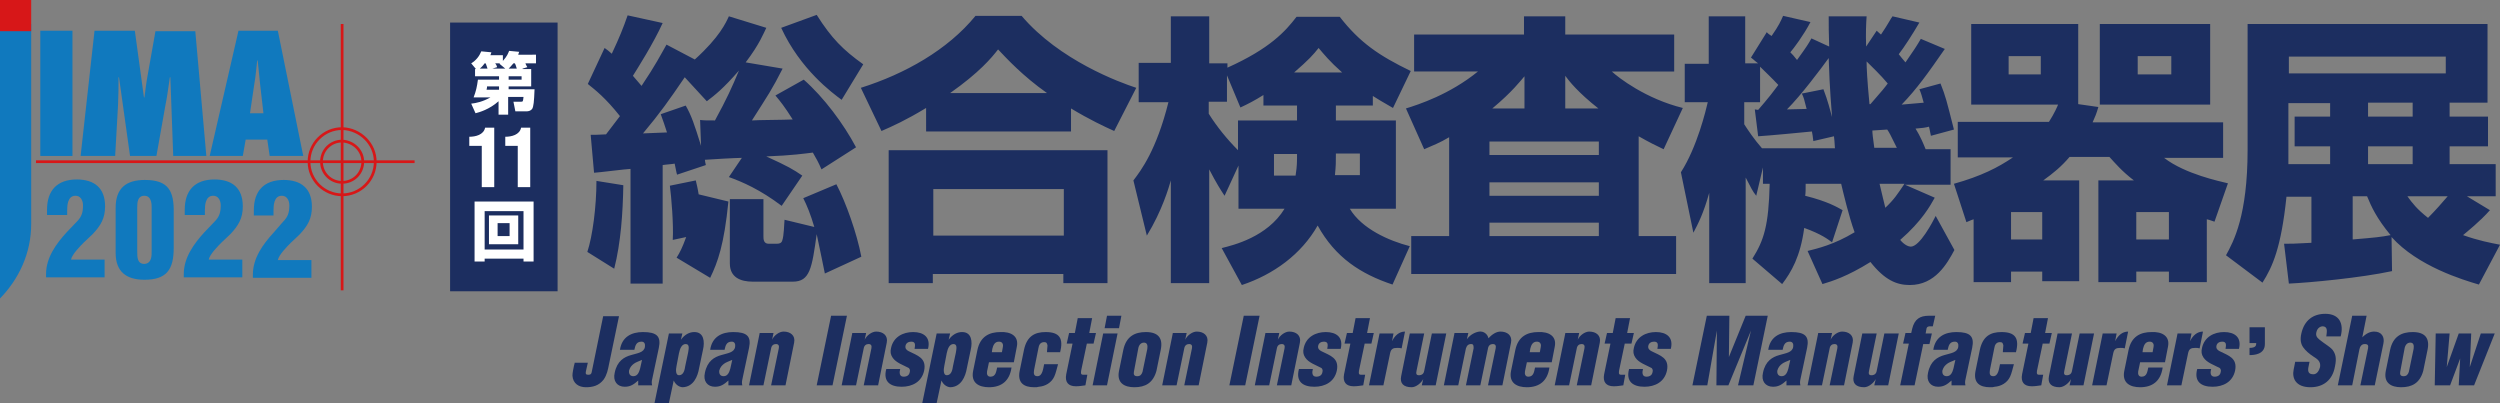 <?xml version="1.0" encoding="utf-8"?>
<!-- Generator: Adobe Illustrator 26.3.1, SVG Export Plug-In . SVG Version: 6.00 Build 0)  -->
<svg version="1.1" id="_x3C_レイヤー_x3E_" xmlns="http://www.w3.org/2000/svg" xmlns:xlink="http://www.w3.org/1999/xlink"
	 x="0px" y="0px" viewBox="0 0 521 84" style="enable-background:new 0 0 521 84;" xml:space="preserve">
<rect x="0" y="0" width="521" height="84" fill="#808080" stroke="none"/>
<style type="text/css">
	.st0{fill:#1C2E60;}
	.st1{fill:#FFFFFF;}
	.st2{fill:#1079BE;}
	.st3{fill:none;stroke:#D71718;stroke-width:0.571;}
	.st4{fill:#D71718;}
</style>
<g>
	<path class="st0" d="M453.8,69.5l-2.2,10.8h3l1.4-6.7c0.2-0.9,0.6-1.1,1.5-1.1c0.3,0,0.6,0,0.9,0.1l0.7-3.5c-1.2,0-2.1,0.8-2.7,2h0
		l0.3-1.6H453.8z M451.2,75.4l0.6-3.1c0.5-2.3-1.3-3.2-3.4-3.1c-2.3,0-4.2,0.9-4.8,3.7l-0.9,4.4c-0.5,2.5,1.2,3.4,3.3,3.4
		c2.6,0,4.3-1.3,4.7-4.1h-3c-0.2,0.9-0.3,1.9-1.4,1.9c-0.6,0-0.8-0.5-0.7-1.1l0.4-1.9H451.2z M446.5,73.4l0.1-0.7
		c0.2-0.8,0.5-1.5,1.4-1.5c0.8,0,0.9,0.7,0.8,1.1l-0.2,1.1H446.5z M438.2,69.5l-2.2,10.8h3l1.4-6.7c0.2-0.9,0.6-1.1,1.5-1.1
		c0.3,0,0.6,0,0.9,0.1l0.7-3.5c-1.2,0-2.1,0.8-2.7,2h0l0.3-1.6H438.2z M434.2,80.3l2.2-10.8h-3l-1.6,7.8c-0.1,0.6-0.5,0.9-1.1,0.9
		c-0.6,0-0.6-0.4-0.5-0.9l1.6-7.8h-3l-1.8,8.9c-0.3,1.5,0.5,2.3,2.2,2.3c0.9,0,2-0.9,2.4-1.7h0l-0.3,1.3H434.2z M422.7,71.7
		l-1.3,6.3c-0.3,1.6,0.4,2.5,2,2.5c0.7,0,1.3-0.1,2-0.2l0.4-2.2c-0.3,0-0.4,0-0.8,0c-0.4,0-0.6-0.1-0.5-0.8l1.2-5.7h1.4l0.5-2.2
		h-1.4l0.6-3.1h-3l-0.6,3.1H422l-0.5,2.2H422.7z M420.1,73.5c0.8-3-0.1-4.3-3-4.3c-2.3,0-3.9,0.9-4.5,3.7l-0.9,4.4
		c-0.5,2.5,0.9,3.4,3,3.4c0.5,0,0.7,0,1-0.1c1.3-0.1,2.6-0.8,3.2-2.1c0.3-0.6,0.6-1.9,0.8-2.6h-2.9c-0.2,0.8-0.3,2.5-1.4,2.5
		c-0.8,0-0.8-0.6-0.7-1.3l0.9-4.5c0.1-0.7,0.4-1.3,1.2-1.3c0.5,0,0.6,0.2,0.7,0.7c0,0.4-0.1,0.8-0.1,1.2l0,0.2H420.1z M406.7,80.3
		h2.9c-0.1-0.4-0.1-0.8,0-1.2l1.4-6.6c0.5-2.4-0.4-3.3-3.3-3.3c-2.4,0-4.4,1-4.8,3.7h3c0.2-0.9,0.4-1.7,1.5-1.7
		c0.6,0,0.8,0.5,0.7,1.1c-0.2,1.2-1.6,1.3-2.9,1.7c-1.4,0.4-2.9,1.2-3.4,3.7c-0.4,1.7,0.5,2.9,2.1,2.9c1.2,0,1.9-0.5,2.8-1.3
		L406.7,80.3z M407.1,76.8c-0.2,0.7-0.5,1.6-1.4,1.6c-0.7,0-1-0.5-0.9-1.2c0.2-0.7,0.6-1.1,1-1.4c0.4-0.3,1-0.5,1.7-0.8L407.1,76.8z
		 M396,80.3h3l1.8-8.6h1.3l0.5-2.2h-1.3l0.2-1.1c0.1-0.3,0.4-0.4,0.7-0.4h0.6l0.5-2.2H402c-1.9,0-3,0.7-3.5,2.7l-0.2,0.9h-1.2
		l-0.5,2.2h1.2L396,80.3z M393.5,80.3l2.2-10.8h-3l-1.6,7.8c-0.1,0.6-0.5,0.9-1.1,0.9c-0.6,0-0.6-0.4-0.5-0.9l1.6-7.8h-3l-1.8,8.9
		c-0.3,1.5,0.5,2.3,2.2,2.3c0.9,0,2-0.9,2.4-1.7h0l-0.3,1.3H393.5z M378.9,69.5l-2.2,10.8h3l1.6-7.7c0.1-0.6,0.5-0.9,1-0.9
		c0.6,0,0.7,0.4,0.6,0.9l-1.6,7.7h3l1.8-8.9c0.3-1.5-0.8-2.3-2.2-2.3c-0.9,0-2,0.8-2.4,1.7h0l0.3-1.4H378.9z M372.3,80.3h2.9
		c-0.1-0.4-0.1-0.8,0-1.2l1.4-6.6c0.5-2.4-0.4-3.3-3.3-3.3c-2.4,0-4.4,1-4.8,3.7h3c0.2-0.9,0.4-1.7,1.5-1.7c0.6,0,0.8,0.5,0.7,1.1
		c-0.2,1.2-1.6,1.3-2.9,1.7c-1.4,0.4-2.9,1.2-3.4,3.7c-0.4,1.7,0.5,2.9,2.1,2.9c1.2,0,1.9-0.5,2.8-1.3L372.3,80.3z M372.7,76.8
		c-0.2,0.7-0.5,1.6-1.4,1.6c-0.7,0-1-0.5-0.9-1.2c0.2-0.7,0.6-1.1,1-1.4c0.4-0.3,1-0.5,1.7-0.8L372.7,76.8z M355.8,80.3l2-11.4h0
		l-0.1,11.4h2.5l4.7-11.4h0l-2.7,11.4h3.2l3-14.5h-4.6l-3.5,8.6h0l0.1-8.6h-4.7l-3,14.5H355.8z M348.2,72.7c0.6-2.4-0.9-3.5-3.1-3.5
		c-2.1,0-4.1,1-4.6,3.3c-0.2,0.8-0.1,1.4,0.3,2c0.7,1.1,2.3,1.6,3.4,2.2c0.2,0.2,0.3,0.5,0.2,0.8c-0.1,0.7-0.6,1-1.3,1
		c-0.9,0-0.9-0.9-0.7-1.6h-2.9c-0.7,2.6,0.8,3.7,3.2,3.7c2.2,0,4.2-1,4.7-3.4c0.5-2.6-1.4-3.1-3.2-4c-0.4-0.2-0.8-0.5-0.7-1.1
		c0.1-0.6,0.6-0.9,1.2-0.9c1,0,0.8,0.8,0.7,1.5H348.2z M335.6,71.7l-1.3,6.3c-0.3,1.6,0.4,2.5,2,2.5c0.7,0,1.3-0.1,2-0.2l0.4-2.2
		c-0.3,0-0.4,0-0.8,0c-0.4,0-0.6-0.1-0.5-0.8l1.2-5.7h1.4l0.5-2.2h-1.4l0.6-3.1h-3l-0.6,3.1h-1.2l-0.5,2.2H335.6z M326.2,69.5
		L324,80.3h3l1.6-7.7c0.1-0.6,0.5-0.9,1-0.9c0.6,0,0.7,0.4,0.6,0.9l-1.6,7.7h3l1.8-8.9c0.3-1.5-0.8-2.3-2.2-2.3
		c-0.9,0-2,0.8-2.4,1.7h0l0.3-1.4H326.2z M323.4,75.4l0.6-3.1c0.5-2.3-1.3-3.2-3.4-3.1c-2.3,0-4.2,0.9-4.8,3.7l-0.9,4.4
		c-0.5,2.5,1.2,3.4,3.3,3.4c2.6,0,4.3-1.3,4.7-4.1h-3c-0.2,0.9-0.3,1.9-1.4,1.9c-0.6,0-0.8-0.5-0.7-1.1l0.4-1.9H323.4z M318.8,73.4
		l0.1-0.7c0.2-0.8,0.5-1.5,1.4-1.5c0.8,0,0.9,0.7,0.8,1.1l-0.2,1.1H318.8z M303.1,69.5l-2.2,10.8h3l1.6-7.7c0.2-0.6,0.5-0.9,1.1-0.9
		c0.5,0,0.5,0.4,0.5,0.9l-1.6,7.7h3l1.6-7.7c0.1-0.6,0.5-0.9,1-0.9c0.6,0,0.7,0.4,0.6,0.9l-1.6,7.7h3l1.8-8.9
		c0.3-1.5-0.8-2.3-2.2-2.3c-0.8,0-1.7,0.5-2.5,1.4h0c-0.2-0.9-1-1.5-1.9-1.4c-0.8,0.1-1.9,0.6-2.6,1.6h0l0.3-1.3H303.1z M299.2,80.3
		l2.2-10.8h-3l-1.6,7.8c-0.1,0.6-0.5,0.9-1.1,0.9c-0.6,0-0.6-0.4-0.5-0.9l1.6-7.8h-3l-1.8,8.9c-0.3,1.5,0.5,2.3,2.2,2.3
		c0.9,0,2-0.9,2.4-1.7h0l-0.3,1.3H299.2z M287.5,69.5l-2.2,10.8h3l1.4-6.7c0.2-0.9,0.6-1.1,1.5-1.1c0.3,0,0.6,0,0.9,0.1l0.7-3.5
		c-1.2,0-2.1,0.8-2.7,2h0l0.3-1.6H287.5z M281.4,71.7l-1.3,6.3c-0.3,1.6,0.4,2.5,2,2.5c0.7,0,1.3-0.1,2-0.2l0.4-2.2
		c-0.3,0-0.4,0-0.8,0c-0.4,0-0.6-0.1-0.5-0.8l1.2-5.7h1.4l0.5-2.2h-1.4l0.6-3.1h-3l-0.6,3.1h-1.2l-0.5,2.2H281.4z M279.4,72.7
		c0.6-2.4-0.9-3.5-3.1-3.5c-2.1,0-4.1,1-4.6,3.3c-0.2,0.8-0.1,1.4,0.3,2c0.7,1.1,2.3,1.6,3.4,2.2c0.2,0.2,0.3,0.5,0.2,0.8
		c-0.1,0.7-0.6,1-1.3,1c-0.9,0-0.9-0.9-0.7-1.6h-2.9c-0.7,2.6,0.8,3.7,3.2,3.7c2.2,0,4.2-1,4.7-3.4c0.5-2.6-1.4-3.1-3.2-4
		c-0.4-0.2-0.8-0.5-0.7-1.1c0.1-0.6,0.6-0.9,1.2-0.9c1,0,0.8,0.8,0.7,1.5H279.4z M263.7,69.5l-2.2,10.8h3l1.6-7.7
		c0.1-0.6,0.5-0.9,1-0.9c0.6,0,0.7,0.4,0.6,0.9l-1.6,7.7h3l1.8-8.9c0.3-1.5-0.8-2.3-2.2-2.3c-0.9,0-2,0.8-2.4,1.7h0l0.3-1.4H263.7z
		 M259.5,80.3l3-14.5h-3.3l-3,14.5H259.5z M244.4,69.5l-2.2,10.8h3l1.6-7.7c0.1-0.6,0.5-0.9,1-0.9c0.6,0,0.7,0.4,0.6,0.9l-1.6,7.7h3
		l1.8-8.9c0.3-1.5-0.8-2.3-2.2-2.3c-0.9,0-2,0.8-2.4,1.7h0l0.3-1.4H244.4z M237.2,72.7c0.1-0.7,0.5-1.3,1.2-1.3
		c0.7,0,0.8,0.6,0.7,1.3l-1,4.8c-0.2,0.6-0.5,0.9-1.1,0.9s-0.8-0.3-0.7-0.9L237.2,72.7z M233.2,77.3c-0.5,2.5,1.1,3.4,3.2,3.4
		c2.3,0,3.9-0.9,4.6-3.4l0.9-4.4c0.5-2.4-0.5-3.7-3.1-3.7c-2.3,0-4.1,0.9-4.7,3.7L233.2,77.3z M233.2,68.4l0.5-2.6h-3l-0.5,2.6
		H233.2z M230.7,80.3l2.2-10.8h-3l-2.2,10.8H230.7z M223.5,71.7l-1.3,6.3c-0.3,1.6,0.4,2.5,2,2.5c0.7,0,1.3-0.1,2-0.2l0.4-2.2
		c-0.3,0-0.4,0-0.8,0c-0.4,0-0.6-0.1-0.5-0.8l1.2-5.7h1.4l0.5-2.2H227l0.6-3.1h-3l-0.6,3.1h-1.2l-0.5,2.2H223.5z M220.9,73.5
		c0.8-3-0.1-4.3-3-4.3c-2.3,0-3.9,0.9-4.5,3.7l-0.9,4.4c-0.5,2.5,0.9,3.4,3,3.4c0.5,0,0.7,0,1-0.1c1.3-0.1,2.6-0.8,3.2-2.1
		c0.3-0.6,0.6-1.9,0.8-2.6h-2.9c-0.2,0.8-0.3,2.5-1.4,2.5c-0.8,0-0.8-0.6-0.7-1.3l0.9-4.5c0.1-0.7,0.4-1.3,1.2-1.3
		c0.5,0,0.6,0.2,0.7,0.7c0,0.4-0.1,0.8-0.1,1.2l0,0.2H220.9z M211.3,75.4l0.6-3.1c0.5-2.3-1.3-3.2-3.4-3.1c-2.3,0-4.2,0.9-4.8,3.7
		l-0.9,4.4c-0.5,2.5,1.2,3.4,3.3,3.4c2.6,0,4.3-1.3,4.7-4.1h-3c-0.2,0.9-0.3,1.9-1.4,1.9c-0.6,0-0.8-0.5-0.7-1.1l0.4-1.9H211.3z
		 M206.7,73.4l0.1-0.7c0.2-0.8,0.5-1.5,1.4-1.5c0.8,0,0.9,0.7,0.8,1.1l-0.2,1.1H206.7z M195.2,69.5l-3,14.5h3l1-4.7h0
		c0.5,1.1,1.4,1.4,1.9,1.4c2.2-0.1,3.1-2.2,3.4-4l0.8-3.8c0.4-1.7,0.2-3.7-1.8-3.7c-1,0-2,0.5-2.8,1.6h0l0.3-1.3H195.2z M198.6,76.3
		c-0.1,0.7-0.3,1.9-1.3,1.9c-0.7,0-0.7-1.1-0.5-2l0.5-2.6c0.2-1,0.6-1.9,1.4-1.9c0.9,0,0.6,1.1,0.5,1.8L198.6,76.3z M193.4,72.7
		c0.6-2.4-0.9-3.5-3.1-3.5c-2.1,0-4.1,1-4.6,3.3c-0.2,0.8-0.1,1.4,0.3,2c0.7,1.1,2.3,1.6,3.4,2.2c0.2,0.2,0.3,0.5,0.2,0.8
		c-0.1,0.7-0.6,1-1.3,1c-0.9,0-0.9-0.9-0.7-1.6h-2.9c-0.7,2.6,0.8,3.7,3.2,3.7c2.2,0,4.2-1,4.7-3.4c0.5-2.6-1.4-3.1-3.2-4
		c-0.4-0.2-0.8-0.5-0.7-1.1c0.1-0.6,0.6-0.9,1.2-0.9c1,0,0.8,0.8,0.7,1.5H193.4z M177.6,69.5l-2.2,10.8h3l1.6-7.7
		c0.1-0.6,0.5-0.9,1-0.9c0.6,0,0.7,0.4,0.6,0.9l-1.6,7.7h3l1.8-8.9c0.3-1.5-0.8-2.3-2.2-2.3c-0.9,0-2,0.8-2.4,1.7h0l0.3-1.4H177.6z
		 M173.5,80.3l3-14.5h-3.3l-3,14.5H173.5z M158.3,69.5l-2.2,10.8h3l1.6-7.7c0.1-0.6,0.5-0.9,1-0.9c0.6,0,0.7,0.4,0.6,0.9l-1.6,7.7h3
		l1.8-8.9c0.3-1.5-0.8-2.3-2.2-2.3c-0.9,0-2,0.8-2.4,1.7h0l0.3-1.4H158.3z M151.8,80.3h2.9c-0.1-0.4-0.1-0.8,0-1.2l1.4-6.6
		c0.5-2.4-0.4-3.3-3.3-3.3c-2.4,0-4.4,1-4.8,3.7h3c0.2-0.9,0.4-1.7,1.5-1.7c0.6,0,0.8,0.5,0.7,1.1c-0.2,1.2-1.6,1.3-2.9,1.7
		c-1.4,0.4-2.9,1.2-3.4,3.7c-0.4,1.7,0.5,2.9,2.1,2.9c1.2,0,1.9-0.5,2.8-1.3L151.8,80.3z M152.2,76.8c-0.2,0.7-0.5,1.6-1.4,1.6
		c-0.7,0-1-0.5-0.9-1.2c0.2-0.7,0.6-1.1,1-1.4c0.4-0.3,1-0.5,1.7-0.8L152.2,76.8z M139.4,69.5l-3,14.5h3l1-4.7h0
		c0.5,1.1,1.4,1.4,1.9,1.4c2.2-0.1,3.1-2.2,3.4-4l0.8-3.8c0.4-1.7,0.2-3.7-1.8-3.7c-1,0-2,0.5-2.8,1.6h0l0.3-1.3H139.4z M142.8,76.3
		c-0.1,0.7-0.3,1.9-1.3,1.9c-0.7,0-0.7-1.1-0.5-2l0.5-2.6c0.2-1,0.6-1.9,1.4-1.9c0.9,0,0.6,1.1,0.5,1.8L142.8,76.3z M133,80.3h2.9
		c-0.1-0.4-0.1-0.8,0-1.2l1.4-6.6c0.5-2.4-0.4-3.3-3.3-3.3c-2.4,0-4.4,1-4.8,3.7h3c0.2-0.9,0.4-1.7,1.5-1.7c0.6,0,0.8,0.5,0.7,1.1
		c-0.2,1.2-1.6,1.3-2.9,1.7c-1.4,0.4-2.9,1.2-3.4,3.7c-0.4,1.7,0.5,2.9,2.1,2.9c1.2,0,1.9-0.5,2.8-1.3L133,80.3z M133.4,76.8
		c-0.2,0.7-0.5,1.6-1.4,1.6c-0.7,0-1-0.5-0.9-1.2c0.2-0.7,0.6-1.1,1-1.4c0.4-0.3,1-0.5,1.7-0.8L133.4,76.8z M119.8,75.5l-0.2,0.8
		c-0.1,0.6-0.3,1.3-0.3,2c0.1,1.6,1.3,2.4,2.8,2.4c1.4,0,2.7-0.3,3.7-1.6c0.7-1,0.9-2.1,1.1-3.1l2.1-10.1h-3.3l-2.4,11.7
		c-0.1,0.4-0.3,0.5-0.7,0.5c-0.5,0-0.6-0.2-0.5-0.7l0.4-1.8H119.8z"/>
	<path class="st0" d="M466.6,72.7c0.6-2.4-0.9-3.5-3.1-3.5c-2.1,0-4.1,1-4.6,3.3c-0.2,0.8-0.1,1.4,0.3,2c0.7,1.1,2.3,1.6,3.4,2.2
		c0.2,0.2,0.3,0.5,0.2,0.8c-0.1,0.7-0.6,1-1.3,1c-0.9,0-0.9-0.9-0.7-1.6h-2.9c-0.7,2.6,0.8,3.7,3.2,3.7c2.2,0,4.2-1,4.7-3.4
		c0.5-2.6-1.4-3.1-3.2-4c-0.4-0.2-0.8-0.5-0.7-1.1c0.1-0.6,0.6-0.9,1.2-0.9c1,0,0.8,0.8,0.7,1.5H466.6z"/>
	<path class="st0" d="M468.8,68.2v3.3h1.4c0,0.5-0.1,1-1.4,1V74c0.9,0,3.2-0.1,3.2-2.3v-3.5H468.8z"/>
	<path class="st0" d="M515,69.5h-2.6l-2.5,7h0l0.6-7h-2.9l-0.2,10.8h3.2l2.1-5.6h0l-0.3,5.6h3.2l4.3-10.8h-2.9l-2.3,7h0L515,69.5z
		 M501.1,72.7c0.1-0.7,0.5-1.3,1.2-1.3c0.7,0,0.8,0.6,0.7,1.3l-1,4.8c-0.2,0.6-0.5,0.9-1.1,0.9c-0.6,0-0.8-0.3-0.7-0.9L501.1,72.7z
		 M497.2,77.3c-0.5,2.5,1.1,3.4,3.2,3.4c2.3,0,3.9-0.9,4.6-3.4l0.9-4.4c0.5-2.4-0.5-3.7-3.1-3.7c-2.3,0-4.1,0.9-4.7,3.7L497.2,77.3z
		 M493.2,65.8h-3l-3,14.5h3l1.5-7.5c0.1-0.5,0.4-1.1,1.1-1.1c0.7,0,0.8,0.3,0.7,0.9l-1.6,7.7h3l1.8-8.7c0.3-1.4-0.4-2.5-1.9-2.5
		c-0.8,0-1.6,0.3-2.5,1.2h0L493.2,65.8z M478.3,75.5L478,77c-0.4,1.9,0.5,3.7,3.5,3.7c2.7,0,4.6-1.5,5.1-4.3
		c0.4-1.8,0.1-2.7-0.5-3.5c-0.6-0.7-1.6-1.2-2.7-2.1c-0.6-0.5-0.9-0.9-0.6-1.8c0.2-0.6,0.7-1,1.3-1c1.1,0.1,0.8,1.2,0.7,2.1h3
		c0.7-2.7-0.3-4.7-3.2-4.7c-2.6,0-4.4,1.4-5,4.1c-0.3,1.3-0.1,2.2,0.4,2.9c0.5,0.7,1.2,1.3,2.1,1.9c0.8,0.5,1.6,1,1.4,2.2
		c-0.2,0.7-0.6,1.5-1.4,1.5c-1.1,0-1.2-0.7-1-1.6l0.2-1H478.3z"/>
	<path class="st0" d="M510.1,40.9c-1.1,1.3-2.6,3-4.1,4.5c-2.3-1.8-3.3-3.1-4.3-4.5H510.1z M490.3,40.9h3c0.9,2.2,2,4.6,4.9,8.1
		c-2.1,0.4-3.1,0.5-7.9,0.9V40.9z M509.7,15.3h-32.7v-3.5h32.7V15.3z M485.6,24.3h-7.4v6.2h7.4v3.7h-8.7v-3v-9.7h8.7V24.3z
		 M502.8,24.3h-9.3v-2.9h9.3V24.3z M502.8,34.2h-9.3v-3.7h9.3V34.2z M514.1,40.9h6v-6.7h-9.6v-3.7h8v-6.2h-8v-2.9h7.9V5h-50v26.2
		c0,13.7-2.9,19.1-4.5,22l7.6,5.7c2.1-3.3,3.9-7.3,5-17.9h5.2v9.6c-3.8,0.2-4.2,0.2-5.7,0.2l1,8.3c4.4-0.2,15-1.2,21.5-2.6l-0.1-7.1
		c5.5,6.1,14.8,8.9,18.2,9.9L521,51c-2-0.4-4.3-0.8-7.7-2c0.7-0.6,3.6-2.9,5.6-5.2L514.1,40.9z M452.5,15.5h-7v-3.8h7V15.5z
		 M437.6,5v16.8h23V5H437.6z M452,49.9h-6.8v-5.7h6.8V49.9z M425.6,49.9h-6.5v-5.7h6.5V49.9z M425.3,15.5h-6.7v-3.8h6.7V15.5z
		 M459.9,45.7c0.4,0.1,0.5,0.1,1.6,0.5l2.8-8c-1.6-0.4-8.9-1.9-13.3-5.3h12.3v-7.4h-27.2c0.5-1.1,0.8-1.8,1.2-3.2l-4.2-0.6V5h-22.3
		v16.8h18.1c-0.1,0.3-0.8,1.9-1.9,3.6h-19v7.4h11.5c-3.1,2.1-6.6,3.9-12.3,5.5l2.6,8c0.9-0.4,1.2-0.5,1.5-0.6v13.1h7.8v-2.2h6.5v2
		h7.7v-21h-7.5c2.1-1.5,3.8-2.9,5.5-4.9h8.3c1.2,1.3,2.5,2.9,5.1,4.9h-7.4v21.2h7.9v-2.2h6.8v2.2h7.9V45.7z M389.6,21.7
		c-0.5-5.2-0.6-7.7-0.6-8.9c0.9,0.9,3,2.9,4.4,4.6c-0.5,0.7-1.3,1.7-3.6,4.3H389.6z M372.4,22.8c3-3,7.1-8.5,8.7-10.7
		c0.2,6.8,0.6,10.6,0.7,12.3c-0.3-1.1-0.9-3.5-1.8-5.8l-4.5,0.9c0.4,0.8,0.5,1.2,1,3.2L372.4,22.8z M396.9,38.3
		c-1.5,2.2-2.1,3.2-4,5c-0.4-1.5-0.6-2.6-1.2-5H396.9z M384,43.8c-1.1-0.6-3-1.8-7.8-3c0.1-0.4,0.1-1.7,0.1-2.5h7.4
		c0.4,1.7,1.6,6.8,2.8,10.1c-4.3,2.6-7.8,3.4-9.8,3.9l3.1,6.9c2-0.6,5.2-1.6,10-4.6c3,3.8,5.5,4.8,8.2,4.8c5.3,0,7.8-4.5,9.3-7.3
		l-3.9-7.1c-0.6,1.2-3.3,6.4-5.2,6.4c-0.4,0-1.3-0.3-2.2-1.4c4.6-4,6.3-7.2,7.2-8.8l-6.2-2.7h9.5v-7.4h-5.2c-0.4-1-1.1-2.7-2.1-4.3
		c1.3-0.1,2.1-0.2,2.8-0.4c0.1,0.3,0.1,0.5,0.4,1.9l4.8-1.3c-1.6-6.3-1.7-6.8-2.8-9.6l-4.4,1.2c0.4,0.9,0.5,1.4,0.9,2.8
		c-2.2,0.2-3.6,0.3-4.6,0.4c3.2-3.3,5.6-6.7,9-11.6l-5-2.1c-0.8,1.4-1.6,2.6-3.2,4.9c-0.4-0.5-0.8-0.9-1.4-1.7
		c1.1-1.4,2.9-4.2,4.3-6.6l-5.6-1.3C394,3.9,393.5,5,392,7.2c-0.2-0.2-0.4-0.3-0.9-0.8l-2.2,3.3c-0.1-2.9,0-4.8,0.1-6.3h-7.9
		c0,1.9,0,3.6,0.1,6.3L377.5,8c-0.6,1.1-0.9,1.6-3,4.5c-0.6-0.8-1-1.2-1.4-1.6c0.7-0.8,2.8-3.6,4.2-6.3l-5.7-1.3
		c-0.5,1.1-0.8,1.9-2.4,4.2c-0.2-0.1-0.9-0.6-1-0.8l-3.3,5.3c0.8,0.6,0.9,0.8,1.5,1.2h-2.7V3.4h-7.6v9.9h-5v8h4.8
		c-0.4,1.7-2.2,9.3-5.6,14.6l2.6,12.6c1-1.9,2.1-4,3.3-8.3V59h7.6V37c1.2,2.3,1.4,2.8,2.2,3.8l1.4-5.9v3.4h1.4
		c-0.2,8.7-1.2,11.8-3.6,15.6l6.2,5.3c1.9-2.5,3.8-5.7,4.6-11.7c3.6,1.3,5,2.4,5.8,3L384,43.8z M390.6,30.8c-0.3-2.2-0.4-3-0.4-3.6
		c2.1-0.1,2.5-0.2,3.1-0.2c0.4,0.6,0.6,0.9,2,3.8H390.6z M366.4,28.4c1.9-0.1,10.3-0.9,11.2-1c0.1,0.6,0.2,0.9,0.3,2l4.3-1
		c0.1,0.7,0.1,1.1,0.2,2.5h-15.2c-1.6-1.8-3-3.9-3.7-5v-4.6h3.3v-7.4c0.9,0.9,2.4,2.3,3.8,3.8c-2.2,3-3.9,4.8-4.2,5.2l-0.7-0.1
		L366.4,28.4z M326.2,22.6v-6.8c0.8,1.1,2.7,3.5,6.9,6.8H326.2z M311,22.6c4.2-3.5,5.9-5.8,6.7-6.7v6.7H311z M333.2,46.4v2.8h-22.8
		v-2.8H333.2z M333.2,38v2.8h-22.8V38H333.2z M302,49.2h-7.9v7.9h55.2v-7.9h-7.8V28.4c2.1,1.2,3.7,2,5.2,2.7l4-8.6
		c-7.7-1.9-13.4-6.3-14.8-7.6h13V7.2h-22.7V3.4h-8.6v3.8h-22.9v7.7H308c-5.9,4.8-12.4,6.9-15,7.7l3.8,8.5c1.8-0.8,3.2-1.3,5.2-2.5
		V49.2z M333.2,29.5v2.8h-22.8v-2.8H333.2z M278.2,36.5c0.2-2,0.2-2.6,0.2-4.5h5v4.5H278.2z M269.7,15.1c3.1-2.7,3.9-3.6,5.1-5.1
		c1.1,1.3,2.3,2.8,4.9,5.1H269.7z M270.3,33.1c0,1.6-0.2,2.8-0.3,3.5h-4.5v-4.5h4.8V33.1z M263.4,22h6.9v3.1h-12.3v6.2
		c-2.3-2.3-4.4-4.9-6.1-7.6v-2.5h3.8v-5.5l2.8,6.7c1.5-0.7,2.9-1.4,4.8-2.6V22z M286.1,20c0.9,0.6,1.8,1.1,4.2,2.5l3.7-7.7
		c-6.6-3.2-10.6-5.9-14.8-11.3h-9c-2.3,3-5.5,6.6-14.4,10.6v-0.9H252V3.4h-8v9.7h-6.7v8.2h6.2c-2.5,10-5.7,14.2-7.3,16.3l2.8,11.5
		c3.2-5.2,4.6-10.1,5-11.5V59h8V35.3c1.5,2.9,2.4,4.3,3.2,5.5l2.9-6.3v9h9.6c-3.6,5.9-10.7,7.6-13.1,8.2l4.2,7.7
		c6.6-2.2,12.4-6.4,15.8-12.4c3.7,6.7,9,10.1,15.6,12.3l3.6-8c-4.3-1.1-10-3.6-12.5-7.8h9.6V25.1h-12.5V22h7.7V20z M221.7,39.4v9.7
		h-27.2v-9.7H221.7z M185.3,59h9.1v-1.9h27.2V59h9.2V31.3h-45.6V59z M198,19.4c6.1-4.3,8.6-7.3,10-9.1c1.8,1.9,5.1,5.5,10.2,9.1H198
		z M193.1,27.4h30.1v-4.8c3.8,2.3,7,3.8,9,4.7l4.6-9c-3.4-1.1-16-5.7-23.9-15h-9.6c-5.8,7.1-14.7,12.1-23.9,15l4.3,9
		c2.3-1,5-2.2,9.3-4.8V27.4z M179.9,13.4c-4.2-3-6.6-5.4-9.7-10.3l-7.4,2.7c4,8.7,10.7,13.6,12.6,15L179.9,13.4z M124.3,37.7
		c0,5.3-0.8,11.5-1.9,14.8l5.6,3.5c1.4-5.5,1.8-11.7,1.9-17.4L124.3,37.7z M179.5,53.5c-0.9-4.8-3.2-11.3-5.2-15.1l-6.9,2.9
		c0.8,1.6,1.5,3.3,2.3,6l-6.2-1.5c-0.1,0.9-0.1,3.3-0.5,4.4c-0.2,0.5-0.6,0.6-1.2,0.6h-1.6c-1.1,0-1.1-1-1.1-1.6v-7.7h-7v13.4
		c0,2.9,2.2,3.8,4.8,3.8h8.3c3.6,0,4-2.8,5-9.9c0.9,4.2,1.2,5.8,1.7,8.2L179.5,53.5z M148,57.9c1.6-3.3,2.9-6.9,3.8-15.9l-6.2-1.5
		c-0.2-1.3-0.4-2-0.6-2.9l-5.4,1.1c0.3,2.2,0.8,8.2,0.6,11.3l2.8-0.6c-0.8,2.2-1.3,3.2-2,4.3L148,57.9z M137.7,23.8
		c0.5,1.4,0.9,2.5,1.3,3.8c-2.1,0.1-2.8,0.1-5,0.2c3.6-4.3,5.5-7,8.7-11.7l4.6,5c1.7-1.3,3.4-2.6,6.7-6.4c-1.5,3.6-2.5,5.8-5,10.4
		c-1.7,0-2.3,0-3.1-0.1l0.2,5.4c-1.4-4.5-2-6.3-3.2-8.4L137.7,23.8z M123.8,36c0.6,0,6.9-0.8,7.6-0.8v23.9h6.7V34.4
		c0.5-0.1,2.1-0.2,2.5-0.3c0.1,0.4,0.4,2.1,0.5,2.3l6-2c-0.1-0.5-0.2-0.8-0.2-1.1c1.2-0.1,6.6-0.4,7.7-0.4l-2.7,4
		c2.8,1,6.5,2.6,11,6l4.3-6.3c-1.9-1.3-2.9-1.9-7.5-4c5.4-0.2,8-0.6,9.7-0.8c0.7,1.2,1.2,2.1,1.8,3.5l7.2-4.6
		c-2.6-4.9-6.7-10.4-10.9-14.1l-5.9,3.3c1,1.2,1.9,2.3,3.6,5c-2.1,0.1-7.3,0.1-8.5,0.2c3.5-5.5,4.1-6.3,6.4-10.8l-7.7-1.3
		c2.9-3.8,3.8-6.2,4.3-7.2l-7.8-2.4c-0.6,1.3-1.9,4.3-7.1,9l-5.9-3.1c-1.2,2.1-2.3,4.3-5.2,8.6c-0.4-0.5-0.8-0.9-1.8-2.1
		c1-1.6,4.3-6.8,6.2-11l-7.3-1.6c-0.9,2.6-1.7,4.6-3.3,8c-0.7-0.6-0.9-0.8-1.5-1.2l-3.5,7.5c1.5,1.2,3.7,2.9,6.7,6.7
		c-0.1,0.1-1.9,2.5-2.9,3.8c-1.9,0.1-2.2,0.1-3.2,0.1L123.8,36z"/>
	<rect x="93.8" y="4.7" class="st0" width="22.4" height="56"/>
	<path class="st1" d="M104,18v0.7h-2.6c0.1-0.3,0.1-0.6,0.1-0.7H104z M102.6,14.3l1-0.3c-0.1-0.4-0.3-0.7-0.4-0.8h1l-0.1,0.1l1.2,1
		H102.6z M100,14.3c0.2-0.2,0.5-0.4,1-1.1h0.2c0.2,0.4,0.2,0.6,0.4,1.1H100z M106,16.6v-0.7h2.7v0.7H106z M106,14.3
		c0.2-0.2,0.5-0.5,1-1.1h0.3c0.1,0.2,0.2,0.4,0.4,1.1H106z M108.9,14.3l1-0.3c-0.2-0.3-0.4-0.7-0.4-0.8h2.2v-1.8H108
		c0.1-0.3,0.1-0.4,0.2-0.6l-2.1-0.2c-0.2,0.5-0.4,1.1-1.3,2.1v-1.2h-2.6c0.1-0.2,0.1-0.3,0.2-0.6l-2.1-0.2c-0.4,1-1.1,1.9-2.1,2.5
		l1,1.2H99v1.5h5v0.7h-4.4c-0.2,1.5-0.4,2.4-0.9,3.7h3.5c-1.6,0.9-3,1.2-4,1.3l0.9,2c0.8-0.2,2.9-0.8,4.8-2.5v2.8h2v-3.7h3.2
		c-0.1,0.9-0.1,1-0.5,1H107l0.4,2h2.4c0.3,0,0.8-0.1,1.1-0.5c0.3-0.5,0.4-1.5,0.5-4.1H106V18h4.7v-3.6H108.9z"/>
	<path class="st1" d="M100.3,39h2.7V26.6h-1.9c-0.3,1.5-2,1.9-3.3,1.9v1.9h2.6V39z"/>
	<path class="st1" d="M107.8,39h2.7V26.6h-1.9c-0.3,1.5-2,1.9-3.3,1.9v1.9h2.6V39z"/>
	<path class="st1" d="M109.1,52H101v-8h8.1V52z M109.1,54.5h2.1V42H98.9v12.5h2.1v-0.6h8.1V54.5z M103.7,46.5h2.5v2.7h-2.5V46.5z
		 M101.9,50.9h6.1v-6h-6.1V50.9z"/>
	<rect x="8.4" y="6.4" class="st2" width="6.7" height="26.1"/>
	<path class="st2" d="M36.1,32.5l-0.6-16.4h-0.1c-0.3,1.9-0.5,3.8-0.9,5.7l-1.9,10.7h-5.5l-2.3-16.4h-0.1c0,1.9,0,3.8-0.1,5.8
		l-0.6,10.6h-7.2l2.9-26.1h8.4L30,20.3h0.1c0.2-1.6,0.4-3.2,0.7-4.8l1.6-9h8.3L43,32.5H36.1"/>
	<path class="st2" d="M52.1,23.6l0.9-6.1c0.3-1.6,0.4-3.3,0.6-4.9h0.1c0.2,1.6,0.3,3.3,0.5,4.9l0.7,6.1H52.1z M63.2,32.5L57.9,6.4
		h-8.2l-6,26.1h6.9l0.6-3.4h4.5l0.5,3.4H63.2"/>
	<path class="st3" d="M7.5,33.7h78.9 M71.3,5v55.5 M75.6,33.7c0,2.4-1.9,4.3-4.3,4.3c-2.4,0-4.3-1.9-4.3-4.3c0-2.4,1.9-4.3,4.3-4.3
		C73.7,29.5,75.6,31.4,75.6,33.7z M78.2,33.7c0,3.8-3.1,6.9-6.9,6.9c-3.8,0-6.9-3.1-6.9-6.9c0-3.8,3.1-6.9,6.9-6.9
		C75.1,26.9,78.2,30,78.2,33.7z"/>
	<path class="st2" d="M6.5,46.7V5H0v57.2C3.9,58.2,6.5,52.8,6.5,46.7"/>
	<rect x="0" class="st4" width="6.5" height="6.5"/>
	<path class="st2" d="M57,44.8v-1c0-1,0.1-2.9,1.6-3c1.2-0.1,1.7,1,1.7,2c0,1.5-0.3,2.4-1.3,3.4L57,48.5c-2.2,2.4-4.3,5.3-4.3,8.7
		v0.7h12.2v-3.7h-7c0.2-1.1,2-2.9,2.7-3.6l1.8-1.7c1.7-1.8,2.6-3.3,2.6-5.8c0-3.8-2.2-5.6-5.9-5.6c-4.1,0-6.2,2.3-6.2,6.3v1.1H57z
		 M42.7,44.8v-1c0-1,0.1-2.9,1.6-3c1.2-0.1,1.7,1,1.7,2c0,1.5-0.3,2.4-1.3,3.4l-2.1,2.2c-2.2,2.4-4.3,5.3-4.3,8.7v0.7h12.2v-3.7h-7
		c0.2-1.1,2-2.9,2.7-3.6l1.8-1.7c1.7-1.8,2.6-3.3,2.6-5.8c0-3.8-2.2-5.6-5.9-5.6c-4.1,0-6.2,2.3-6.2,6.3v1.1H42.7z M24.1,52.7
		c0,3.9,2.2,5.6,6,5.6c4.6,0,6.1-2.1,6.1-6.6v-7.3c0.1-4.6-1.1-6.9-6-6.9c-3.9,0-6.1,1.7-6.1,5.8V52.7z M31.6,52.4
		c0,0.7,0.1,2.5-1.5,2.6c-1.5,0-1.5-1.4-1.5-2.6v-9.2c0-1.1,0.1-2.4,1.5-2.4c1.6,0,1.5,2.1,1.5,2.4V52.4z M14,44.8v-1
		c0-1,0.1-2.9,1.6-3c1.2-0.1,1.7,1,1.7,2c0,1.5-0.3,2.4-1.3,3.4l-2.1,2.2c-2.2,2.4-4.3,5.3-4.3,8.7v0.7h12.2v-3.7h-7
		c0.2-1.1,2-2.9,2.7-3.6l1.8-1.7c1.7-1.8,2.6-3.3,2.6-5.8c0-3.8-2.2-5.6-5.9-5.6c-4.1,0-6.2,2.3-6.2,6.3v1.1H14z"/>
</g>
</svg>
